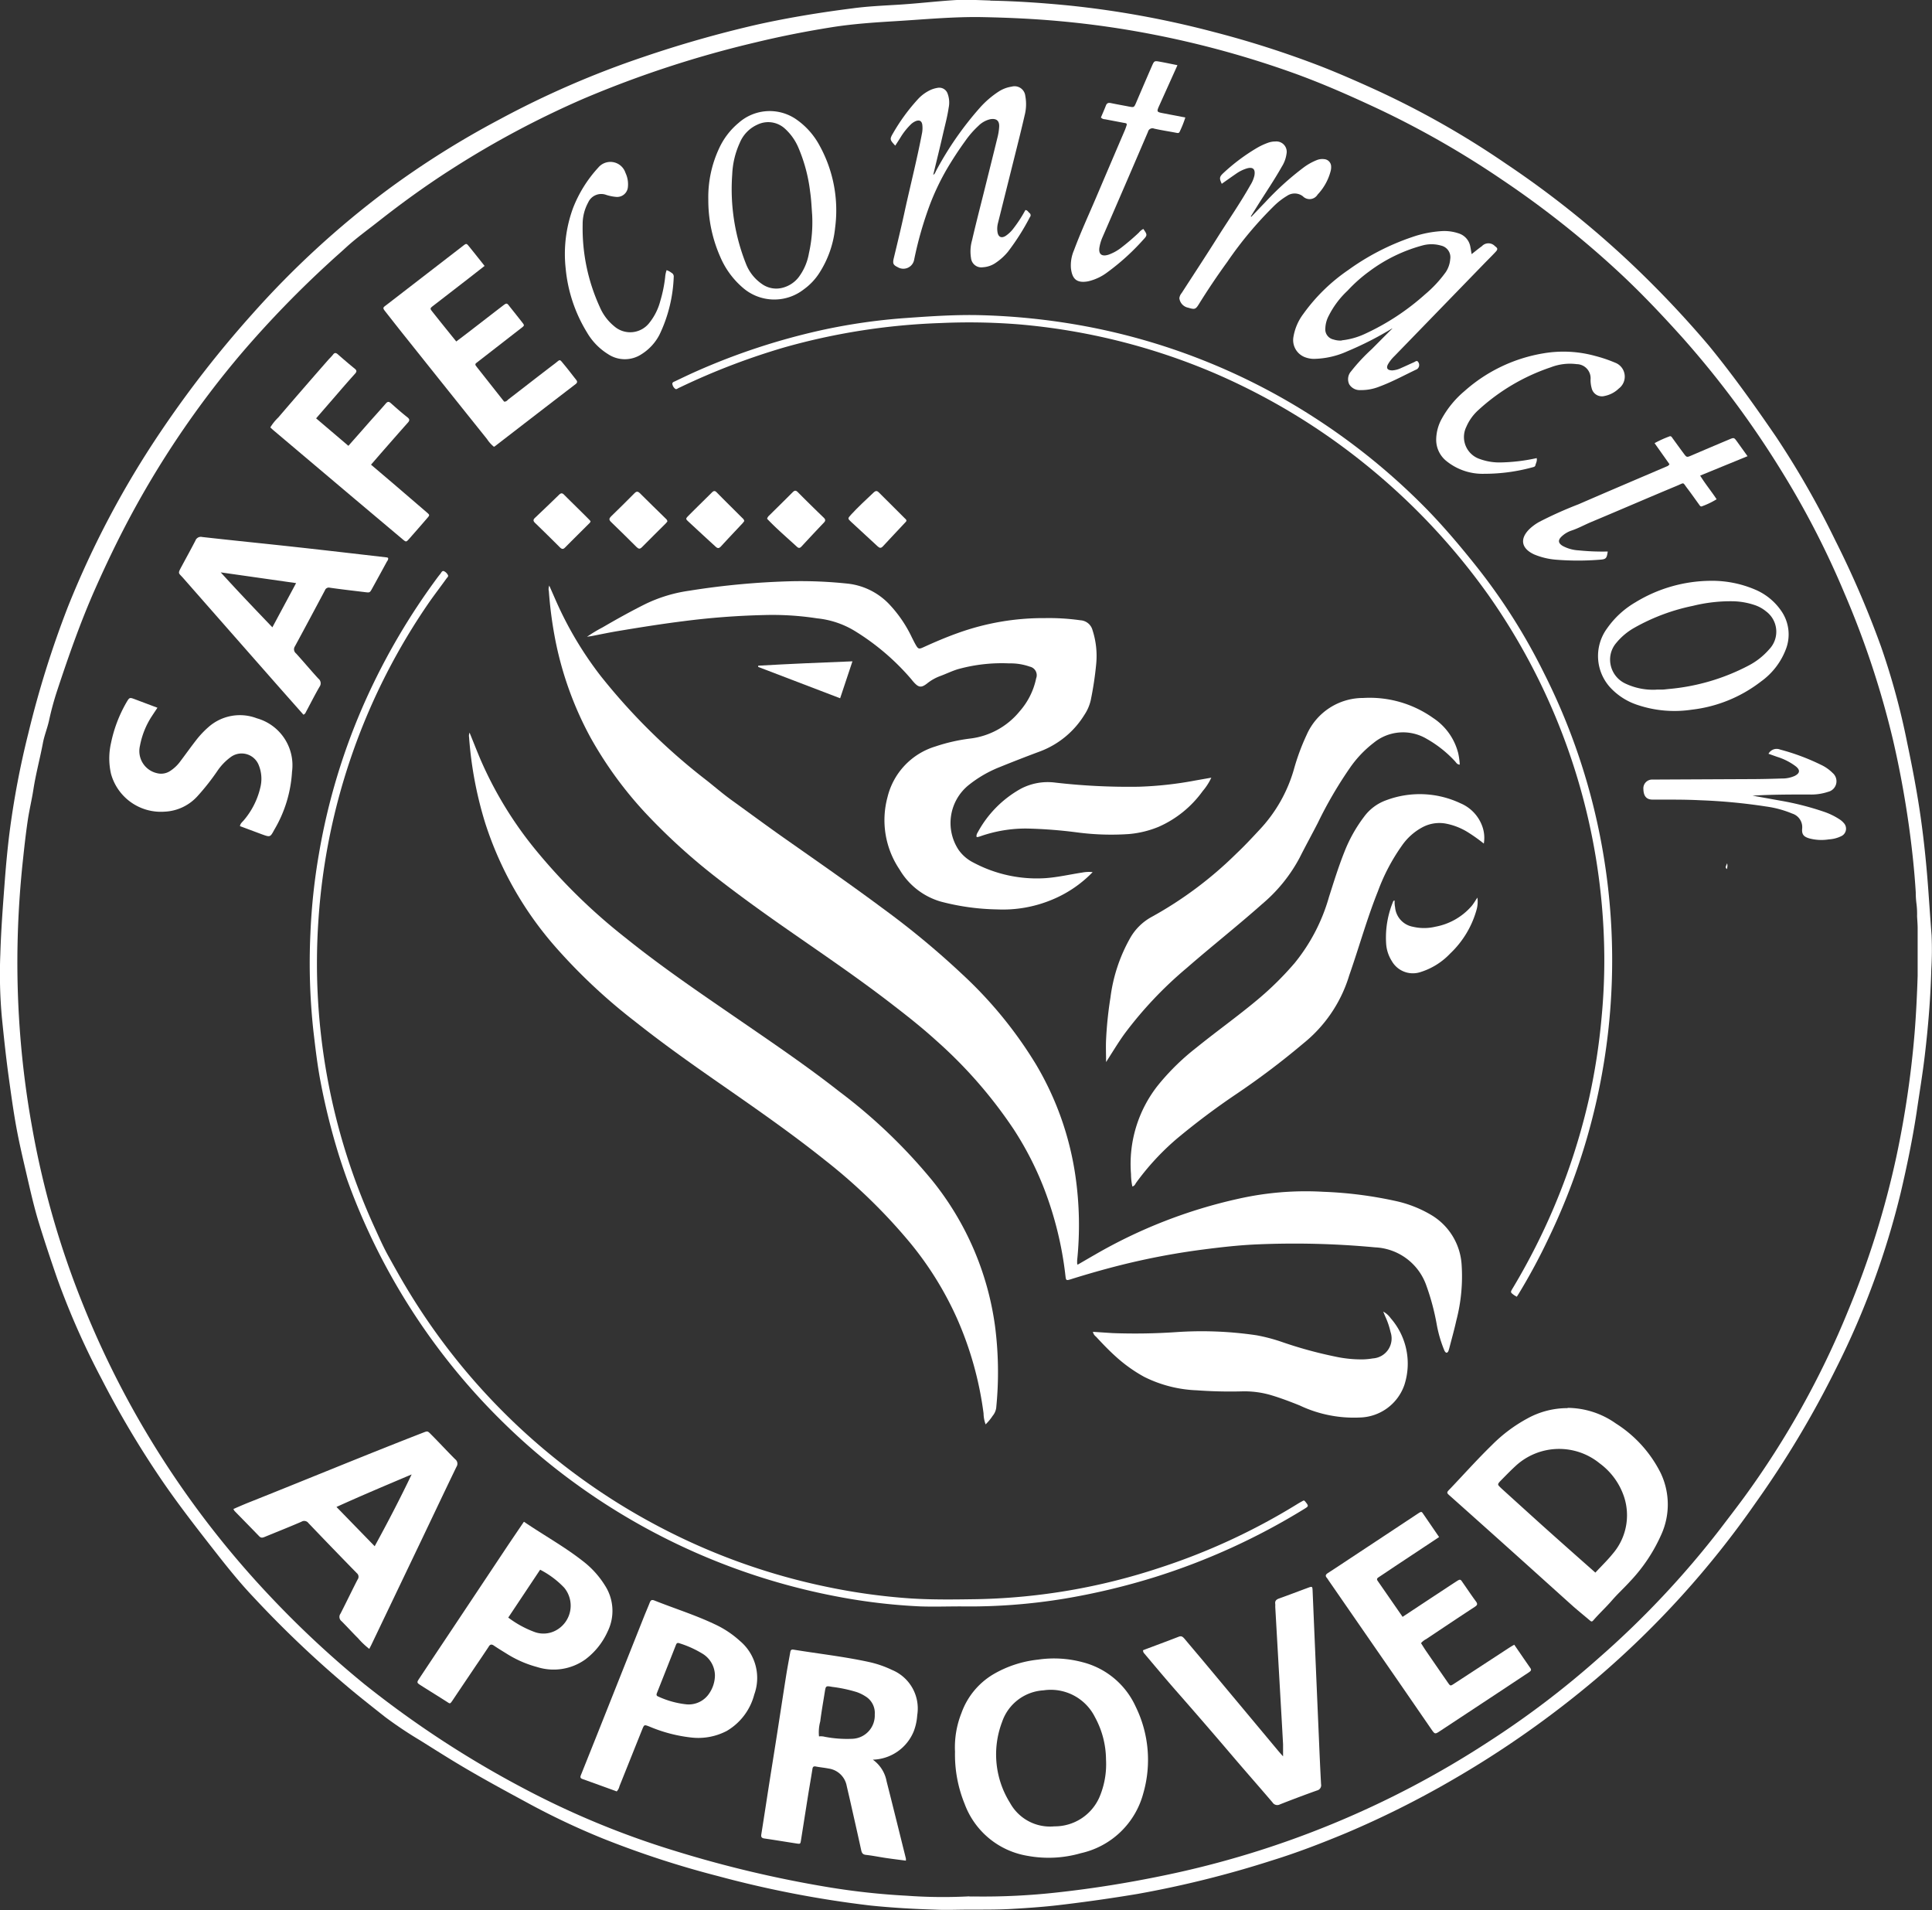 <svg id="logo-safe-contractor-approved" xmlns="http://www.w3.org/2000/svg" xmlns:xlink="http://www.w3.org/1999/xlink" width="46.986" height="46.442" viewBox="0 0 46.986 46.442">
  <rect x="0" y="0" width="46.986" height="46.442" fill="#333333" stroke="none"/>
  <defs>
    <clipPath id="clip-path">
      <rect id="Rectangle_379" data-name="Rectangle 379" width="46.986" height="46.442" fill="none"/>
    </clipPath>
  </defs>
  <g id="Group_4275" data-name="Group 4275" clip-path="url(#clip-path)">
    <path id="Path_18837" data-name="Path 18837" d="M24.086.015c.583.009,1.263.053,1.941.121A23.019,23.019,0,0,1,29.51.774a23.724,23.724,0,0,1,2.628.843c.4.157.8.331,1.2.512a21.365,21.365,0,0,1,3.292,1.854A23.441,23.441,0,0,1,39.756,6.49a25,25,0,0,1,1.8,1.909c.584.712,1.118,1.462,1.638,2.221A21.531,21.531,0,0,1,44.63,13.13a23.405,23.405,0,0,1,1.116,2.59,17.552,17.552,0,0,1,.639,2.352c.126.6.241,1.2.327,1.808s.145,1.207.188,1.813c.025.35.049.7.076,1.049a7.966,7.966,0,0,1-.007.827c-.018.7-.076,1.4-.159,2.1-.055.464-.133.925-.2,1.388-.1.652-.234,1.3-.384,1.939a19.855,19.855,0,0,1-1.564,4.258,23.991,23.991,0,0,1-1.969,3.292,22.487,22.487,0,0,1-3.843,4.246A24.065,24.065,0,0,1,35.282,43.3a22.982,22.982,0,0,1-2.555,1.273c-.588.244-1.183.474-1.792.662a25.2,25.2,0,0,1-3.269.814q-.958.16-1.923.273c-.385.045-.772.071-1.16.093-.341.019-.681.015-1.021.016-.274,0-.548.013-.823,0-.525-.016-1.049-.046-1.572-.1a25.822,25.822,0,0,1-3.7-.714,23.049,23.049,0,0,1-2.8-.913,17.93,17.93,0,0,1-1.876-.89c-.518-.28-1.035-.561-1.542-.861-.346-.205-.686-.421-1.028-.635a9.924,9.924,0,0,1-.848-.566c-.3-.237-.607-.477-.9-.724a26.076,26.076,0,0,1-2.313-2.2c-.38-.4-.722-.839-1.063-1.275-.416-.533-.829-1.069-1.207-1.629a23.163,23.163,0,0,1-1.424-2.406,18.955,18.955,0,0,1-1.081-2.45c-.152-.441-.3-.883-.437-1.329-.126-.407-.217-.824-.314-1.239-.085-.364-.17-.727-.238-1.1C.323,27,.268,26.592.211,26.181.145,25.7.094,25.216.045,24.732A11.711,11.711,0,0,1,.008,23.2c.017-.584.062-1.167.106-1.75.03-.4.066-.791.115-1.186a20.859,20.859,0,0,1,.46-2.435,24.151,24.151,0,0,1,.957-3.061,22.6,22.6,0,0,1,2.287-4.311,26.254,26.254,0,0,1,2.2-2.82A21.991,21.991,0,0,1,9.4,4.632,21.569,21.569,0,0,1,12.135,2.91a22.471,22.471,0,0,1,3.512-1.526A28.017,28.017,0,0,1,18.4.6c.776-.173,1.561-.3,2.349-.4C21.1.153,21.461.137,21.82.115,22.3.087,22.772.029,23.249,0c.247-.013.492,0,.837.011m-.51,46.1h.1a16.257,16.257,0,0,0,2.055-.1c.865-.095,1.724-.234,2.576-.411a22.882,22.882,0,0,0,7.886-3.246,21.8,21.8,0,0,0,2.677-2.031,22.14,22.14,0,0,0,2.963-3.146c.193-.254.388-.506.577-.763a21.37,21.37,0,0,0,2.545-4.567A21.617,21.617,0,0,0,46.12,28.12a23.89,23.89,0,0,0,.443-3.006c.037-.461.059-.923.074-1.385,0-.1,0-.2,0-.295s0-.2,0-.295,0-.2,0-.294,0-.188,0-.28-.01-.2-.014-.294a1.927,1.927,0,0,0-.014-.294,2.1,2.1,0,0,1-.018-.279c-.033-.541-.092-1.079-.166-1.616-.1-.709-.229-1.411-.391-2.107a21.743,21.743,0,0,0-1.182-3.562,21.192,21.192,0,0,0-1.53-2.968,23.083,23.083,0,0,0-2.388-3.218c-.484-.539-.981-1.066-1.51-1.561a23.138,23.138,0,0,0-2.885-2.291,22.334,22.334,0,0,0-2.989-1.714c-.687-.322-1.38-.63-2.095-.887A23.284,23.284,0,0,0,28.028.834,22.4,22.4,0,0,0,25.8.516c-.622-.058-1.246-.087-1.871-.1C23.2.4,22.48.472,21.757.515c-.5.03-.992.064-1.483.139-.636.1-1.265.223-1.89.374A25.91,25.91,0,0,0,14.189,2.4a22.6,22.6,0,0,0-3.2,1.707c-.617.393-1.208.821-1.783,1.273-.265.209-.541.407-.789.634-.129.119-.263.234-.392.354A25.309,25.309,0,0,0,5.886,8.574a22.654,22.654,0,0,0-2.8,4.14c-.27.514-.52,1.038-.756,1.568-.366.821-.662,1.668-.943,2.519a7.075,7.075,0,0,0-.194.716c-.04.183-.113.358-.148.541-.071.379-.173.751-.232,1.132-.039.253-.1.5-.138.757-.046.31-.081.622-.114.934Q.433,22.053.423,23.23q-.007.968.068,1.932a22.361,22.361,0,0,0,.293,2.264,21.52,21.52,0,0,0,1.223,4.265,22.4,22.4,0,0,0,2.1,4.016,22.707,22.707,0,0,0,2.485,3.13,24.008,24.008,0,0,0,2.273,2.114,24.537,24.537,0,0,0,3.863,2.528A20.871,20.871,0,0,0,16.406,45a28.187,28.187,0,0,0,3.749.887,17.35,17.35,0,0,0,1.9.206,12.178,12.178,0,0,0,1.518.015" transform="translate(0 0.001)" fill="#fff"/>
    <path id="Path_18838" data-name="Path 18838" d="M225.277,243.321l.176.4a8.739,8.739,0,0,0,1.078,1.807,14.941,14.941,0,0,0,2.6,2.558c.194.155.384.318.584.462.446.322.888.649,1.339.965.779.547,1.561,1.09,2.325,1.658a20.421,20.421,0,0,1,1.942,1.607,10.186,10.186,0,0,1,1.8,2.2,7.369,7.369,0,0,1,.957,2.708,8.355,8.355,0,0,1,.042,2.056c0,.023,0,.047,0,.07a.142.142,0,0,0,.011.033c.144-.083.285-.166.427-.247a12.222,12.222,0,0,1,3.481-1.356,7.47,7.47,0,0,1,2.072-.17,9.859,9.859,0,0,1,1.8.234,2.9,2.9,0,0,1,.824.332,1.515,1.515,0,0,1,.735,1.2,4.246,4.246,0,0,1-.128,1.362c-.049.223-.112.444-.169.666-.006.023-.013.045-.02.067s-.021.046-.044.051-.046-.027-.057-.051a3.078,3.078,0,0,1-.186-.631,5.735,5.735,0,0,0-.252-.946,1.386,1.386,0,0,0-1.248-.933,21.046,21.046,0,0,0-2.851-.073c-.444.018-.886.068-1.327.125q-.774.1-1.534.268c-.557.123-1.107.275-1.651.444l-.027.009c-.124.037-.127.037-.141-.086a8.585,8.585,0,0,0-.513-2.1,7.792,7.792,0,0,0-.747-1.46,11.144,11.144,0,0,0-1.887-2.16c-.324-.294-.667-.567-1.015-.835-.9-.7-1.847-1.334-2.78-1.987-.507-.356-1.009-.719-1.5-1.1a14.876,14.876,0,0,1-1.671-1.5,9.442,9.442,0,0,1-1.437-1.942,8.327,8.327,0,0,1-.875-2.474,10,10,0,0,1-.138-1.084.21.21,0,0,1,.012-.137" transform="translate(-211.924 -229.094)" fill="#fff"/>
    <path id="Path_18839" data-name="Path 18839" d="M192.635,304.64c.095.233.178.446.267.656a9.3,9.3,0,0,0,1.283,2.126,14,14,0,0,0,2.249,2.213c.878.707,1.811,1.339,2.739,1.977.827.569,1.659,1.132,2.449,1.752a13.14,13.14,0,0,1,2.269,2.171,7.17,7.17,0,0,1,1.523,3.53,8.7,8.7,0,0,1,.033,1.959.385.385,0,0,1-.09.23,1.2,1.2,0,0,1-.171.207.8.8,0,0,1-.05-.267,8.353,8.353,0,0,0-.649-2.316,8.094,8.094,0,0,0-1.13-1.823,13.57,13.57,0,0,0-2.081-2.021c-.836-.668-1.715-1.276-2.593-1.887-.689-.479-1.373-.965-2.03-1.487a13.84,13.84,0,0,1-1.905-1.781,8.494,8.494,0,0,1-1.734-3.046,9.305,9.305,0,0,1-.39-2.077.209.209,0,0,1,.013-.117" transform="translate(-181.216 -286.828)" fill="#fff"/>
    <path id="Path_18840" data-name="Path 18840" d="M253.422,248.8a2.928,2.928,0,0,1-1,.672,3.093,3.093,0,0,1-1.316.229,5.727,5.727,0,0,1-1.368-.189,1.715,1.715,0,0,1-1.006-.78,2.144,2.144,0,0,1-.295-1.757,1.708,1.708,0,0,1,1.169-1.237,4.3,4.3,0,0,1,.84-.191,1.835,1.835,0,0,0,1.207-.664,1.747,1.747,0,0,0,.4-.8.213.213,0,0,0-.155-.285,1.411,1.411,0,0,0-.5-.079,3.988,3.988,0,0,0-1.244.14c-.15.045-.292.116-.44.17a1.138,1.138,0,0,0-.314.179c-.14.109-.205.1-.325-.034-.019-.021-.037-.042-.054-.065a5.8,5.8,0,0,0-1.39-1.185,2.183,2.183,0,0,0-.905-.3,7.1,7.1,0,0,0-1.3-.08,18.533,18.533,0,0,0-1.951.149c-.535.067-1.066.152-1.6.241-.219.037-.436.083-.654.125-.023,0-.046.007-.091.013a3.523,3.523,0,0,1,.378-.228c.343-.2.688-.392,1.043-.569a3.606,3.606,0,0,1,1.066-.323,18.814,18.814,0,0,1,2.513-.231,10.754,10.754,0,0,1,1.36.061,1.64,1.64,0,0,1,1.019.53,3.109,3.109,0,0,1,.523.779c.03.058.058.117.091.174.06.106.08.112.19.061.274-.125.552-.244.836-.345a6.129,6.129,0,0,1,2.119-.363,5.454,5.454,0,0,1,.863.053.323.323,0,0,1,.293.24,2.034,2.034,0,0,1,.09.816,8.157,8.157,0,0,1-.133.886,1.063,1.063,0,0,1-.155.358,2.157,2.157,0,0,1-1.068.884q-.5.186-.988.384a2.928,2.928,0,0,0-.756.437,1.185,1.185,0,0,0-.246,1.579.973.973,0,0,0,.361.308,3.277,3.277,0,0,0,1.733.379c.309-.02.607-.091.911-.137a.867.867,0,0,1,.251-.011" transform="translate(-226.854 -227.589)" fill="#fff"/>
    <path id="Path_18841" data-name="Path 18841" d="M473.011,331.462a4.147,4.147,0,0,0-.387-.275,1.575,1.575,0,0,0-.55-.213.877.877,0,0,0-.537.082,1.421,1.421,0,0,0-.515.452,4.727,4.727,0,0,0-.587,1.116c-.258.644-.444,1.311-.67,1.965-.015.044-.031.088-.044.133a3.375,3.375,0,0,1-1.1,1.6,18.961,18.961,0,0,1-1.634,1.234,17.767,17.767,0,0,0-1.446,1.086,6.205,6.205,0,0,0-.984,1.065c-.023.032-.035.078-.093.093a1.458,1.458,0,0,1-.033-.3,3.08,3.08,0,0,1,.649-2.152,5.705,5.705,0,0,1,.934-.918c.494-.4,1.013-.769,1.5-1.177a7.6,7.6,0,0,0,.9-.89,4.475,4.475,0,0,0,.831-1.6c.116-.364.229-.729.37-1.084a3.56,3.56,0,0,1,.484-.869,1.147,1.147,0,0,1,.534-.4,2.32,2.32,0,0,1,1.807.071.958.958,0,0,1,.541.582.826.826,0,0,1,.03.4" transform="translate(-436.925 -310.951)" fill="#fff"/>
    <path id="Path_18842" data-name="Path 18842" d="M454.337,299.084c0-.185-.009-.37,0-.554a9.248,9.248,0,0,1,.106-1.016,3.94,3.94,0,0,1,.483-1.454,1.333,1.333,0,0,1,.505-.5,9.348,9.348,0,0,0,2.067-1.54c.2-.188.385-.387.571-.587a3.575,3.575,0,0,0,.834-1.463,5.336,5.336,0,0,1,.31-.841,1.5,1.5,0,0,1,1.377-.9,2.665,2.665,0,0,1,1.7.486,1.449,1.449,0,0,1,.609.851,1.594,1.594,0,0,1,.039.283c-.066,0-.089-.054-.122-.088a2.831,2.831,0,0,0-.685-.54,1.126,1.126,0,0,0-1.288.1,2.712,2.712,0,0,0-.571.6,10.067,10.067,0,0,0-.786,1.346c-.145.283-.3.563-.442.846a3.808,3.808,0,0,1-.906,1.121c-.6.533-1.235,1.033-1.842,1.562a9.534,9.534,0,0,0-1.517,1.607c-.156.218-.293.447-.441.677" transform="translate(-427.437 -273.258)" fill="#fff"/>
    <path id="Path_18843" data-name="Path 18843" d="M597.59,585.461a2.05,2.05,0,0,1,1.171.379,3.029,3.029,0,0,1,1.088,1.2,1.775,1.775,0,0,1,.009,1.52,4,4,0,0,1-.748,1.117c-.143.158-.3.3-.442.464s-.306.315-.45.481c-.038.044-.052.038-.085.011-.132-.112-.267-.222-.4-.337-.469-.421-.937-.844-1.406-1.265q-.793-.712-1.589-1.421c-.1-.087-.1-.088-.007-.182.337-.354.663-.719,1.013-1.06a3.675,3.675,0,0,1,.867-.65,2.016,2.016,0,0,1,.974-.251m.678,4c.147-.159.294-.3.42-.456a1.435,1.435,0,0,0,.28-1.381,1.66,1.66,0,0,0-.594-.819,1.56,1.56,0,0,0-2.038.055c-.121.111-.236.229-.351.346s-.1.111,0,.209q.491.446.984.891c.426.382.854.761,1.3,1.155" transform="translate(-559.464 -551.229)" fill="#fff"/>
    <path id="Path_18844" data-name="Path 18844" d="M392.213,692a2.253,2.253,0,0,1,.157-.926,1.8,1.8,0,0,1,.77-.94,2.72,2.72,0,0,1,1.094-.36,2.679,2.679,0,0,1,1.082.063,1.944,1.944,0,0,1,1.29,1.077,2.94,2.94,0,0,1,.185,2.117,2.024,2.024,0,0,1-1.514,1.449,2.825,2.825,0,0,1-1.305.064,1.973,1.973,0,0,1-1.525-1.264,3.171,3.171,0,0,1-.233-1.278m3.672.2a2.174,2.174,0,0,0-.267-1.026,1.2,1.2,0,0,0-1.253-.655,1.135,1.135,0,0,0-1.008.77,2.219,2.219,0,0,0,.194,1.967,1.109,1.109,0,0,0,1.079.57,1.185,1.185,0,0,0,1.091-.7,2.042,2.042,0,0,0,.164-.924" transform="translate(-368.988 -649.421)" fill="#fff"/>
    <path id="Path_18845" data-name="Path 18845" d="M315.41,688.572a.831.831,0,0,1,.347.535c.159.625.313,1.251.469,1.877a.278.278,0,0,1,0,.052c-.169-.022-.332-.042-.494-.066s-.317-.057-.476-.074c-.077-.009-.1-.042-.116-.111-.089-.41-.183-.82-.275-1.229-.026-.114-.053-.227-.079-.341a.522.522,0,0,0-.442-.419c-.1-.02-.206-.029-.308-.049-.058-.011-.075.01-.083.062-.033.212-.071.424-.105.636-.058.364-.115.729-.173,1.094-.015.092-.016.094-.106.08-.262-.04-.523-.084-.785-.122-.069-.01-.084-.04-.074-.1.07-.438.136-.877.205-1.315.061-.387.124-.775.184-1.162.072-.461.142-.923.215-1.384.03-.189.066-.377.1-.566.008-.053.026-.073.082-.064.611.1,1.227.168,1.832.3a2.549,2.549,0,0,1,.561.193,1.014,1.014,0,0,1,.613,1.1,1.343,1.343,0,0,1-.081.382,1.108,1.108,0,0,1-1.008.7m-1.3-.566a.393.393,0,0,1,.139.009,2.858,2.858,0,0,0,.676.049.567.567,0,0,0,.541-.591.472.472,0,0,0-.225-.44.984.984,0,0,0-.215-.105,3.483,3.483,0,0,0-.594-.126c-.155-.028-.157-.027-.181.122-.038.24-.081.479-.111.719a1,1,0,0,0-.03.362" transform="translate(-294.195 -645.795)" fill="#fff"/>
    <path id="Path_18846" data-name="Path 18846" d="M99.074,600.579a1.9,1.9,0,0,1-.269-.256c-.137-.136-.266-.279-.4-.413a.132.132,0,0,1-.026-.184c.141-.275.274-.554.415-.828a.113.113,0,0,0-.019-.157q-.592-.605-1.176-1.217a.127.127,0,0,0-.169-.033c-.294.127-.592.245-.889.367-.05.021-.092.036-.139-.013-.2-.207-.4-.41-.6-.615a.269.269,0,0,1-.027-.049c.117-.05.23-.1.346-.147,1.424-.566,2.839-1.154,4.268-1.709.108-.042.108-.042.19.041.2.2.39.408.59.607a.135.135,0,0,1,.03.183c-.277.573-.549,1.148-.823,1.722l-1.248,2.609c-.014.029-.029.056-.047.092m1.033-4.24c-.611.259-1.218.513-1.833.793l.929.955c.322-.588.62-1.162.9-1.748" transform="translate(-90.098 -560.491)" fill="#fff"/>
    <path id="Path_18847" data-name="Path 18847" d="M449.009,545.909l.478.031a14.886,14.886,0,0,0,1.532-.023,9.106,9.106,0,0,1,1.968.076,4.27,4.27,0,0,1,.589.153,10.178,10.178,0,0,0,1.31.362,3.012,3.012,0,0,0,.69.071,1.694,1.694,0,0,0,.24-.024.486.486,0,0,0,.428-.644,1.816,1.816,0,0,0-.12-.358c-.017-.037-.031-.075-.057-.136a.527.527,0,0,1,.182.162,1.676,1.676,0,0,1,.333,1.619,1.177,1.177,0,0,1-1.078.794,3.078,3.078,0,0,1-1.469-.293c-.232-.093-.465-.182-.705-.253a2.3,2.3,0,0,0-.715-.089q-.54.013-1.078-.026a3.118,3.118,0,0,1-1.279-.325,3.593,3.593,0,0,1-.7-.5c-.168-.151-.324-.315-.477-.48a.2.2,0,0,1-.074-.113" transform="translate(-422.427 -513.526)" fill="#fff"/>
    <path id="Path_18848" data-name="Path 18848" d="M469.466,661.448c.293-.11.585-.218.874-.33.069-.027.1.005.142.052.18.216.364.43.544.647l1.733,2.076c.033.039.067.077.118.135,0-.114,0-.2,0-.294-.024-.448-.051-.9-.076-1.343l-.114-2a.675.675,0,0,0,0-.07c-.012-.074.026-.108.092-.132.235-.084.469-.174.7-.259.111-.041.112-.038.117.084q.034.812.069,1.624.041.966.083,1.932c.016.378.032.756.053,1.134a.13.13,0,0,1-.1.153q-.453.162-.9.338a.136.136,0,0,1-.18-.047c-.317-.372-.641-.738-.957-1.109q-.674-.792-1.36-1.573c-.272-.309-.536-.625-.8-.938a.107.107,0,0,1-.032-.08" transform="translate(-441.673 -621.322)" fill="#fff"/>
    <path id="Path_18849" data-name="Path 18849" d="M547.451,629.351l-1.073.711c-.133.089-.266.179-.4.267-.038.025-.053.047-.022.09.2.288.4.577.605.873l.716-.473c.2-.13.393-.26.591-.388.092-.059.1-.058.155.027.108.153.211.31.323.461.046.063.03.091-.03.13-.394.258-.786.52-1.178.782a.434.434,0,0,0-.129.1c.043.068.086.139.134.208q.259.377.52.753c.059.084.06.085.149.027l1.3-.849c.051-.033.1-.065.165-.1.132.192.261.381.392.569.036.052,0,.075-.034.1l-.624.414-1.534,1.012c-.13.086-.13.085-.222-.048q-.387-.562-.774-1.124l-1.721-2.489a.6.6,0,0,0-.04-.058c-.048-.054-.027-.086.027-.121.17-.109.339-.222.508-.334q.832-.549,1.664-1.1c.115-.076.1-.063.17.036.117.17.233.34.359.524" transform="translate(-512.45 -591.979)" fill="#fff"/>
    <path id="Path_18850" data-name="Path 18850" d="M174.21,632.862c.482.328.976.6,1.417.945a2.218,2.218,0,0,1,.548.6,1.136,1.136,0,0,1,.065,1.125,1.737,1.737,0,0,1-.54.675,1.327,1.327,0,0,1-1.174.185,2.682,2.682,0,0,1-.748-.329c-.1-.062-.2-.122-.3-.19-.063-.045-.1-.03-.133.031-.1.15-.2.3-.3.445-.191.284-.383.568-.573.852-.068.1-.062.085-.15.03-.2-.128-.407-.255-.61-.384-.118-.075-.118-.076-.044-.187q.346-.521.694-1.042.721-1.082,1.441-2.164c.13-.194.262-.387.4-.591m-.382,2.324a2.485,2.485,0,0,0,.651.356.633.633,0,0,0,.5-.035.684.684,0,0,0,.213-1.045,2.187,2.187,0,0,0-.585-.437l-.774,1.162" transform="translate(-161.464 -595.859)" fill="#fff"/>
    <path id="Path_18851" data-name="Path 18851" d="M239.321,669.941c-.274-.1-.551-.2-.83-.3-.069-.025-.05-.063-.032-.109q.2-.5.4-1l1.129-2.839c.045-.113.094-.224.138-.337.022-.056.043-.084.114-.056.486.194.987.35,1.46.574a2.406,2.406,0,0,1,.622.411,1.174,1.174,0,0,1,.348,1.3,1.45,1.45,0,0,1-.669.887,1.493,1.493,0,0,1-.836.163,3.628,3.628,0,0,1-1.049-.271c-.122-.046-.123-.048-.172.073-.185.46-.368.92-.553,1.38a.262.262,0,0,1-.071.13m2.393-2.819a.628.628,0,0,0-.319-.544,2.491,2.491,0,0,0-.54-.242c-.058-.022-.075,0-.092.046q-.228.579-.458,1.158c-.017.042-.018.071.029.089a2.187,2.187,0,0,0,.692.191.6.6,0,0,0,.555-.275.79.79,0,0,0,.133-.423" transform="translate(-224.326 -626.385)" fill="#fff"/>
    <path id="Path_18852" data-name="Path 18852" d="M76.554,227.59c-.251-.283-.5-.564-.748-.846q-1.085-1.233-2.168-2.466c-.126-.144-.145-.1-.032-.31s.218-.4.325-.607a.14.14,0,0,1,.165-.087c.761.086,1.523.161,2.284.245.738.081,1.475.167,2.212.252a.083.083,0,0,1,.024.012c.011.041-.018.07-.035.1q-.174.321-.351.641c-.058.105-.058.105-.172.091-.286-.035-.573-.067-.858-.108a.1.1,0,0,0-.12.064c-.242.455-.484.909-.73,1.362a.128.128,0,0,0,.028.172c.182.2.358.411.542.612a.143.143,0,0,1,.028.2c-.116.2-.222.412-.333.618a.1.1,0,0,1-.06.06m-.176-3.2-1.833-.261c.422.465.833.894,1.256,1.336l.577-1.075" transform="translate(-69.178 -210.217)" fill="#fff"/>
    <path id="Path_18853" data-name="Path 18853" d="M151.42,260.008a.19.19,0,0,1,.033.027c.088.112.088.112-.031.185a16.135,16.135,0,0,1-3.62,1.651,16.708,16.708,0,0,1-2.188.523,14.2,14.2,0,0,1-2.542.191c-.327,0-.653.011-.98,0a14.142,14.142,0,0,1-1.956-.227,15.857,15.857,0,0,1-6.535-2.836,15.284,15.284,0,0,1-1.593-1.351,15.734,15.734,0,0,1-4.056-6.555,16.217,16.217,0,0,1-.447-1.793c-.079-.413-.126-.829-.175-1.246a15.345,15.345,0,0,1-.071-2.352,14.9,14.9,0,0,1,.207-1.936,15.442,15.442,0,0,1,1.15-3.771,16.1,16.1,0,0,1,1.743-2.963c.02-.026.04-.052.061-.077s.039-.078.082-.066a.2.2,0,0,1,.1.094c.022.036-.015.06-.033.085-.131.183-.268.362-.4.548a15.38,15.38,0,0,0-2.713,7.732,15.415,15.415,0,0,0,1.367,7.508c.105.23.207.462.329.682.138.248.277.5.421.74a15.627,15.627,0,0,0,6.155,5.84,15.492,15.492,0,0,0,4.117,1.474,14.817,14.817,0,0,0,2.022.277c.539.034,1.079.025,1.618.017a15.017,15.017,0,0,0,4.413-.758,15.489,15.489,0,0,0,3.357-1.551c.04-.025.081-.048.122-.071.012-.007.025-.012.039-.019" transform="translate(-119.71 -223.526)" fill="#fff"/>
    <path id="Path_18854" data-name="Path 18854" d="M296.7,154.821c-.027-.016-.044-.024-.059-.035-.092-.068-.094-.069-.035-.166q.3-.5.563-1.021a15.644,15.644,0,0,0,1.3-3.621,15.413,15.413,0,0,0,.3-1.952,14.658,14.658,0,0,0,.065-1.525,15.462,15.462,0,0,0-2.813-8.73,15.972,15.972,0,0,0-3.015-3.2,15.724,15.724,0,0,0-3.646-2.2,15.463,15.463,0,0,0-4.76-1.189,15.3,15.3,0,0,0-1.915-.032,15.924,15.924,0,0,0-3.786.59,16.733,16.733,0,0,0-2.509.957l-.064.03c-.029.013-.059.045-.089.02a.183.183,0,0,1-.068-.12c0-.039.039-.049.067-.062.166-.079.331-.159.5-.234a16.066,16.066,0,0,1,3.046-1.005,14.39,14.39,0,0,1,2.089-.3c.6-.043,1.208-.084,1.815-.067a16.256,16.256,0,0,1,2.4.245,15.514,15.514,0,0,1,5.761,2.285,15.833,15.833,0,0,1,2.692,2.21c.415.428.8.885,1.171,1.35a14.464,14.464,0,0,1,1.648,2.593,15.389,15.389,0,0,1,1.306,3.664,15.551,15.551,0,0,1-1.169,10.063,14.656,14.656,0,0,1-.744,1.386l-.045.07" transform="translate(-259.818 -123.295)" fill="#fff"/>
    <path id="Path_18855" data-name="Path 18855" d="M160.031,102.057l-.384.3-.86.665c-.087.067-.089.071-.026.15.189.239.381.476.58.723.134-.1.265-.2.394-.3.246-.189.491-.38.738-.569.093-.071.1-.07.164.016q.154.192.306.386c.059.076.06.078-.02.14l-1.015.788-.078.061a.044.044,0,0,0-.009.071c.009.011.016.023.025.034l.659.835c.053.005.076-.029.1-.051.381-.293.759-.589,1.141-.879.13-.1.1-.112.216.028.1.119.192.243.289.364.034.042.045.072-.008.113q-.98.752-1.958,1.508a.188.188,0,0,1-.028.015.813.813,0,0,1-.167-.186q-.995-1.242-1.987-2.486c-.161-.2-.32-.405-.48-.608-.073-.093-.074-.1.015-.164l1.867-1.441c.081-.063.085-.062.147.014.124.153.246.307.375.47" transform="translate(-148.245 -95.592)" fill="#fff"/>
    <path id="Path_18856" data-name="Path 18856" d="M45.961,290.528c-.047.071-.086.129-.124.187a1.971,1.971,0,0,0-.3.736.551.551,0,0,0,.416.667.4.4,0,0,0,.312-.05.931.931,0,0,0,.255-.241c.127-.168.25-.341.379-.507a2.256,2.256,0,0,1,.3-.32,1.153,1.153,0,0,1,1.18-.217,1.186,1.186,0,0,1,.856,1.3,3.118,3.118,0,0,1-.43,1.408c-.1.185-.1.186-.3.114l-.536-.2c.008-.065.058-.1.091-.14a1.884,1.884,0,0,0,.412-.834.877.877,0,0,0-.043-.5.447.447,0,0,0-.678-.21,1.362,1.362,0,0,0-.332.343,5.605,5.605,0,0,1-.472.6,1.145,1.145,0,0,1-.806.389,1.258,1.258,0,0,1-1.308-.919,1.684,1.684,0,0,1,0-.751,3.3,3.3,0,0,1,.371-.979c.078-.133.079-.133.217-.081l.545.205" transform="translate(-42.133 -273.318)" fill="#fff"/>
    <path id="Path_18857" data-name="Path 18857" d="M366.025,37.463c-.136-.146-.139-.158-.051-.308a4.656,4.656,0,0,1,.587-.806.974.974,0,0,1,.326-.243.686.686,0,0,1,.162-.048.215.215,0,0,1,.249.14.623.623,0,0,1,.025.345c-.031.213-.088.421-.136.63-.076.332-.158.663-.239,1,.044-.026.052-.066.07-.1a7.977,7.977,0,0,1,1.075-1.544,2.264,2.264,0,0,1,.45-.384.8.8,0,0,1,.315-.118.262.262,0,0,1,.329.226,1.082,1.082,0,0,1-.016.473c-.078.342-.164.681-.249,1.021q-.2.8-.4,1.6a.536.536,0,0,0-.01.223c.02.115.094.149.194.089a.792.792,0,0,0,.2-.193,3.2,3.2,0,0,0,.283-.437c.051,0,.068.046.1.071a.068.068,0,0,1,.01.1,5.671,5.671,0,0,1-.534.842,1.371,1.371,0,0,1-.291.265.607.607,0,0,1-.316.112.252.252,0,0,1-.291-.224.987.987,0,0,1,.025-.431c.087-.378.184-.753.278-1.129.114-.458.229-.915.341-1.373a1.384,1.384,0,0,0,.041-.262c.007-.145-.07-.205-.214-.181a.6.6,0,0,0-.292.163,2.273,2.273,0,0,0-.323.372c-.162.223-.313.456-.452.692a6,6,0,0,0-.387.806,8.9,8.9,0,0,0-.4,1.384.267.267,0,0,1-.4.181c-.106-.052-.123-.085-.1-.2.1-.414.2-.827.288-1.241.134-.6.285-1.2.4-1.8a.663.663,0,0,0,.01-.223c-.014-.09-.066-.12-.152-.09a.392.392,0,0,0-.139.095,1.612,1.612,0,0,0-.242.31c-.039.063-.08.125-.122.19" transform="translate(-344.252 -33.921)" fill="#fff"/>
    <path id="Path_18858" data-name="Path 18858" d="M113.487,149.506l.545.463.815.7c.074.064.075.067.01.141q-.216.251-.436.5c-.075.084-.076.085-.164.011l-1.188-1-1.941-1.64c-.029-.024-.056-.05-.086-.078a1.2,1.2,0,0,1,.195-.242q.6-.7,1.209-1.394c.04-.046.086-.087.123-.136s.071-.044.115-.005c.135.118.27.235.409.347.055.044.054.075.01.124-.135.15-.267.3-.4.455l-.547.631.785.668c.151-.172.3-.338.441-.5s.314-.349.467-.527c.045-.053.077-.053.126-.009.13.116.26.231.4.341.059.047.059.08.01.134-.222.249-.441.5-.661.751l-.233.269" transform="translate(-104.468 -138.211)" fill="#fff"/>
    <path id="Path_18859" data-name="Path 18859" d="M533.668,98.32a8.084,8.084,0,0,1-1.088.555,2.058,2.058,0,0,1-.823.186.63.63,0,0,1-.221-.045.444.444,0,0,1-.272-.475,1.279,1.279,0,0,1,.244-.575A4.384,4.384,0,0,1,532.6,96.9a5.864,5.864,0,0,1,1.551-.8,2.686,2.686,0,0,1,.748-.147,1.082,1.082,0,0,1,.377.054.414.414,0,0,1,.293.33c.011.054.019.11.031.177.087-.068.166-.134.249-.193a.217.217,0,0,1,.319,0c.067.048.073.075.018.135-.086.093-.177.182-.266.273l-2.2,2.267a.912.912,0,0,0-.149.187c-.058.1-.022.158.1.158a.573.573,0,0,0,.217-.059c.1-.043.206-.094.309-.139.034-.015.075-.058.107,0a.123.123,0,0,1-.035.17c-.3.141-.586.3-.9.417a1.186,1.186,0,0,1-.47.09.3.3,0,0,1-.276-.141.287.287,0,0,1,.045-.315,4.455,4.455,0,0,1,.5-.537c.159-.159.316-.32.5-.5m-1.232.284a1.781,1.781,0,0,0,.581-.164,5.84,5.84,0,0,0,1.446-.951,2.971,2.971,0,0,0,.508-.545.654.654,0,0,0,.108-.314.289.289,0,0,0-.221-.33.837.837,0,0,0-.434-.009,3.823,3.823,0,0,0-1.311.633,3.622,3.622,0,0,0-.528.469,2.18,2.18,0,0,0-.462.616.7.7,0,0,0-.081.3.252.252,0,0,0,.2.274.532.532,0,0,0,.2.025" transform="translate(-499.81 -90.335)" fill="#fff"/>
    <path id="Path_18860" data-name="Path 18860" d="M401.135,324.876a.154.154,0,0,1,.027-.1,2.66,2.66,0,0,1,1.055-1.069,1.412,1.412,0,0,1,.837-.147,15.623,15.623,0,0,0,2.025.1,8.862,8.862,0,0,0,1.38-.152l.387-.068a1.4,1.4,0,0,1-.209.325,2.618,2.618,0,0,1-1.073.87,2.446,2.446,0,0,1-.727.176,6.35,6.35,0,0,1-1.259-.041,11.405,11.405,0,0,0-1.2-.093,3.33,3.33,0,0,0-1.155.19.575.575,0,0,1-.068.018s-.007,0-.02-.01" transform="translate(-377.387 -304.531)" fill="#fff"/>
    <path id="Path_18861" data-name="Path 18861" d="M659.226,241.535a2.663,2.663,0,0,1,1.064.209,1.455,1.455,0,0,1,.649.526,1,1,0,0,1,.117.911,1.716,1.716,0,0,1-.615.805,3.382,3.382,0,0,1-1.683.683,2.819,2.819,0,0,1-1.315-.115,1.567,1.567,0,0,1-.622-.38,1.135,1.135,0,0,1-.115-1.489,2.174,2.174,0,0,1,.681-.625,3.555,3.555,0,0,1,1.839-.525M657.9,244.18c.047,0,.095,0,.142,0s.1-.009.155-.014a5.136,5.136,0,0,0,1.943-.569,1.709,1.709,0,0,0,.507-.4.616.616,0,0,0-.08-.919.859.859,0,0,0-.256-.146,1.775,1.775,0,0,0-.569-.1,3.831,3.831,0,0,0-.954.112,4.879,4.879,0,0,0-1.424.533,1.555,1.555,0,0,0-.441.37.622.622,0,0,0-.149.4.644.644,0,0,0,.371.586,1.571,1.571,0,0,0,.755.149" transform="translate(-617.617 -227.413)" fill="#fff"/>
    <path id="Path_18862" data-name="Path 18862" d="M290.958,48.356a2.8,2.8,0,0,1,.262-1.245,1.76,1.76,0,0,1,.475-.621,1.137,1.137,0,0,1,1.381-.1,1.819,1.819,0,0,1,.587.65,3.257,3.257,0,0,1,.379,2,2.49,2.49,0,0,1-.378,1.09,1.463,1.463,0,0,1-.384.408A1.165,1.165,0,0,1,291.8,50.5a2.033,2.033,0,0,1-.552-.754,3.4,3.4,0,0,1-.29-1.394m2.524.354c-.013-.182-.021-.364-.048-.544a3.889,3.889,0,0,0-.278-1.053,1.318,1.318,0,0,0-.336-.48.6.6,0,0,0-.66-.1.833.833,0,0,0-.438.449,2.033,2.033,0,0,0-.182.759,4.916,4.916,0,0,0,.342,2.2,1.062,1.062,0,0,0,.377.468.6.6,0,0,0,.512.092.725.725,0,0,0,.382-.252,1.349,1.349,0,0,0,.252-.585,3.444,3.444,0,0,0,.078-.946" transform="translate(-273.732 -43.502)" fill="#fff"/>
    <path id="Path_18863" data-name="Path 18863" d="M629.3,182.086l-.361-.51a2.67,2.67,0,0,1,.353-.161c.049-.024.066.016.088.046.088.121.176.243.266.364.074.1.075.1.194.049.3-.129.607-.259.911-.387.12-.051.121-.049.194.051l.255.355-1.152.472c.122.2.271.378.4.575a1.9,1.9,0,0,1-.353.17c-.038.019-.058-.02-.077-.046-.094-.129-.184-.259-.281-.386-.123-.16-.063-.145-.256-.065-.7.291-1.388.59-2.084.881-.16.067-.311.152-.477.207a.653.653,0,0,0-.241.144c-.092.087-.087.159.02.227a.915.915,0,0,0,.392.111,5.713,5.713,0,0,0,.709.028c-.025.174-.042.189-.207.2a6.594,6.594,0,0,1-1.035,0,1.732,1.732,0,0,1-.549-.13c-.312-.144-.355-.38-.111-.618a1.155,1.155,0,0,1,.239-.174,9.607,9.607,0,0,1,.953-.427c.713-.31,1.429-.614,2.144-.92a.116.116,0,0,0,.066-.052" transform="translate(-588.7 -170.801)" fill="#fff"/>
    <path id="Path_18864" data-name="Path 18864" d="M442.433,25.7l-.436.968c-.074.165-.074.166.109.2l.52.1a2.543,2.543,0,0,1-.136.342c-.019.049-.055.035-.094.028-.176-.034-.354-.06-.53-.1a.11.11,0,0,0-.148.078q-.55,1.284-1.107,2.564a1.059,1.059,0,0,0-.073.241c-.029.169.053.237.222.182a1.111,1.111,0,0,0,.319-.179,5.431,5.431,0,0,0,.418-.358.322.322,0,0,1,.108-.088c.1.142.1.153-.006.266a5.619,5.619,0,0,1-.878.794,1.228,1.228,0,0,1-.458.213c-.311.058-.391-.093-.419-.317a.928.928,0,0,1,.074-.438c.161-.434.356-.855.537-1.28q.349-.82.7-1.639c.009-.021.017-.044.025-.066.035-.1.035-.1-.061-.115l-.446-.085a.137.137,0,0,1-.1-.043c.04-.094.083-.192.122-.292.024-.061.063-.071.123-.058.143.03.288.055.432.083.128.024.128.024.178-.09.128-.3.254-.593.383-.889.059-.135.061-.135.2-.11s.267.053.416.082" transform="translate(-413.799 -24.111)" fill="#fff"/>
    <path id="Path_18865" data-name="Path 18865" d="M486.2,60.628c.112-.117.223-.235.336-.351a7.043,7.043,0,0,1,.929-.843,1.41,1.41,0,0,1,.331-.187.357.357,0,0,1,.181-.022.181.181,0,0,1,.166.179.366.366,0,0,1-.012.111,1.312,1.312,0,0,1-.317.571.228.228,0,0,1-.359.041.328.328,0,0,0-.384-.01,1.7,1.7,0,0,0-.3.229,9.147,9.147,0,0,0-1.156,1.38q-.363.5-.69,1.027c-.077.124-.1.131-.257.084a.268.268,0,0,1-.216-.231.238.238,0,0,1,.056-.126c.29-.449.584-.895.868-1.347.267-.424.554-.836.8-1.272a.764.764,0,0,0,.1-.233c.031-.164-.036-.224-.195-.174a.943.943,0,0,0-.252.127c-.116.08-.231.162-.346.243-.064-.137-.058-.17.042-.264a4.711,4.711,0,0,1,.8-.6,1.642,1.642,0,0,1,.281-.133.528.528,0,0,1,.18-.032.252.252,0,0,1,.272.3.781.781,0,0,1-.115.313c-.182.323-.391.629-.587.942l-.167.267.022.015" transform="translate(-455.77 -55.355)" fill="#fff"/>
    <path id="Path_18866" data-name="Path 18866" d="M592.429,148.82c.016.071-.02.12-.031.173-.008.036-.043.043-.077.051a4.412,4.412,0,0,1-1.163.156,1.4,1.4,0,0,1-.932-.316.662.662,0,0,1-.241-.517,1.076,1.076,0,0,1,.144-.521,2.374,2.374,0,0,1,.546-.658,3.825,3.825,0,0,1,1.913-.916,2.9,2.9,0,0,1,1.265.063,3.361,3.361,0,0,1,.482.163.362.362,0,0,1,.091.629.686.686,0,0,1-.346.181.255.255,0,0,1-.314-.19.747.747,0,0,1-.027-.208.343.343,0,0,0-.338-.376,1.287,1.287,0,0,0-.627.076,4.916,4.916,0,0,0-1.764,1.041,1.172,1.172,0,0,0-.293.409.563.563,0,0,0,.329.781,1.394,1.394,0,0,0,.515.083,4.462,4.462,0,0,0,.868-.105" transform="translate(-555.057 -137.68)" fill="#fff"/>
    <path id="Path_18867" data-name="Path 18867" d="M234.552,70.045a.409.409,0,0,1,.117.064.1.1,0,0,1,.053.1,3.531,3.531,0,0,1-.347,1.405,1.223,1.223,0,0,1-.434.472.737.737,0,0,1-.816,0,1.52,1.52,0,0,1-.515-.532,3.609,3.609,0,0,1-.515-1.542,3.241,3.241,0,0,1,.177-1.475,3.125,3.125,0,0,1,.613-.985.385.385,0,0,1,.663.125.645.645,0,0,1,.06.341.263.263,0,0,1-.292.244,1.09,1.09,0,0,1-.235-.048.348.348,0,0,0-.44.185,1.1,1.1,0,0,0-.134.539,4.587,4.587,0,0,0,.416,2,1.218,1.218,0,0,0,.351.469.589.589,0,0,0,.847-.072,1.427,1.427,0,0,0,.276-.548,3.288,3.288,0,0,0,.117-.576.626.626,0,0,1,.037-.172" transform="translate(-218.337 -63.475)" fill="#fff"/>
    <path id="Path_18868" data-name="Path 18868" d="M678.164,311.579a.224.224,0,0,1,.283-.106,5.348,5.348,0,0,1,.993.37.991.991,0,0,1,.286.2.264.264,0,0,1-.111.458,1.3,1.3,0,0,1-.461.065c-.458,0-.917,0-1.377.028l.679.122a6.91,6.91,0,0,1,1.042.264,1.676,1.676,0,0,1,.394.189.47.47,0,0,1,.106.092.2.2,0,0,1-.063.318.781.781,0,0,1-.3.078,1.146,1.146,0,0,1-.478-.024c-.134-.04-.184-.095-.173-.234a.346.346,0,0,0-.241-.369,2.547,2.547,0,0,0-.64-.173,13.833,13.833,0,0,0-1.594-.151c-.388-.02-.776-.015-1.164-.016-.146,0-.218-.083-.222-.257a.213.213,0,0,1,.224-.23q1.163-.006,2.327-.011c.27,0,.539-.006.809-.015a.743.743,0,0,0,.318-.062c.13-.066.141-.142.028-.234a1.481,1.481,0,0,0-.451-.23l-.214-.076" transform="translate(-635.156 -293.248)" fill="#fff"/>
    <path id="Path_18869" data-name="Path 18869" d="M569.553,373.3c0,.054,0,.109.012.164a.529.529,0,0,0,.431.477,1.183,1.183,0,0,0,.548,0,1.533,1.533,0,0,0,.88-.5c.05-.059.088-.127.143-.208a.72.72,0,0,1-.015.276,2.322,2.322,0,0,1-.647,1.084,1.684,1.684,0,0,1-.736.455.589.589,0,0,1-.682-.27.9.9,0,0,1-.138-.407,2.283,2.283,0,0,1,.163-1.028c.006-.017.01-.036.04-.04" transform="translate(-535.637 -351.408)" fill="#fff"/>
    <path id="Path_18870" data-name="Path 18870" d="M349.982,204.853c0,.027-.02.042-.036.059-.179.192-.36.382-.538.575-.048.052-.082.042-.128,0-.216-.2-.434-.4-.65-.6-.08-.075-.078-.079,0-.167.175-.19.365-.365.553-.542.05-.047.083-.046.128,0,.149.15.3.3.449.447.06.06.12.119.179.179.016.016.038.029.04.054" transform="translate(-327.936 -192.203)" fill="#fff"/>
    <path id="Path_18871" data-name="Path 18871" d="M283.316,204.937a.552.552,0,0,1-.04.053c-.176.188-.354.375-.528.565-.045.049-.079.053-.128.007-.22-.2-.442-.406-.662-.61-.07-.065-.071-.071,0-.143.188-.19.38-.376.569-.564.038-.038.069-.054.116-.006.207.211.418.418.627.627a.127.127,0,0,1,.046.072" transform="translate(-265.215 -192.269)" fill="#fff"/>
    <path id="Path_18872" data-name="Path 18872" d="M313.752,274.986l-.3.9-1.993-.762,0-.03c.758-.044,1.516-.076,2.29-.106" transform="translate(-293.02 -258.908)" fill="#fff"/>
    <path id="Path_18873" data-name="Path 18873" d="M315.138,204.771a.152.152,0,0,1,.047-.076c.19-.188.382-.376.571-.566.045-.045.076-.058.127-.007q.313.315.633.623c.042.041.047.073.005.117q-.272.286-.54.576c-.036.039-.066.06-.116.015-.245-.226-.5-.442-.727-.682" transform="translate(-296.482 -192.157)" fill="#fff"/>
    <path id="Path_18874" data-name="Path 18874" d="M251.8,205.174c-.011.013-.024.031-.041.048-.193.193-.388.384-.579.578-.049.049-.08.044-.127,0q-.309-.309-.624-.613c-.055-.053-.05-.086,0-.136.193-.186.383-.375.571-.565.047-.047.081-.047.129,0,.206.206.416.409.624.613.019.019.045.036.045.076" transform="translate(-235.568 -192.495)" fill="#fff"/>
    <path id="Path_18875" data-name="Path 18875" d="M220.564,205.672a.083.083,0,0,1-.034.063c-.2.2-.393.39-.588.587-.045.045-.075.037-.117,0q-.3-.3-.61-.6c-.048-.046-.051-.08,0-.126q.292-.276.58-.556c.045-.044.078-.055.129,0,.2.2.407.4.61.605a.457.457,0,0,1,.033.04" transform="translate(-206.202 -193.007)" fill="#fff"/>
    <path id="Path_18876" data-name="Path 18876" d="M708.968,359.015a.259.259,0,0,1-.007.142c-.038-.042-.038-.042.007-.142" transform="translate(-666.964 -338.024)" fill="#fff"/>
  </g>
</svg>
